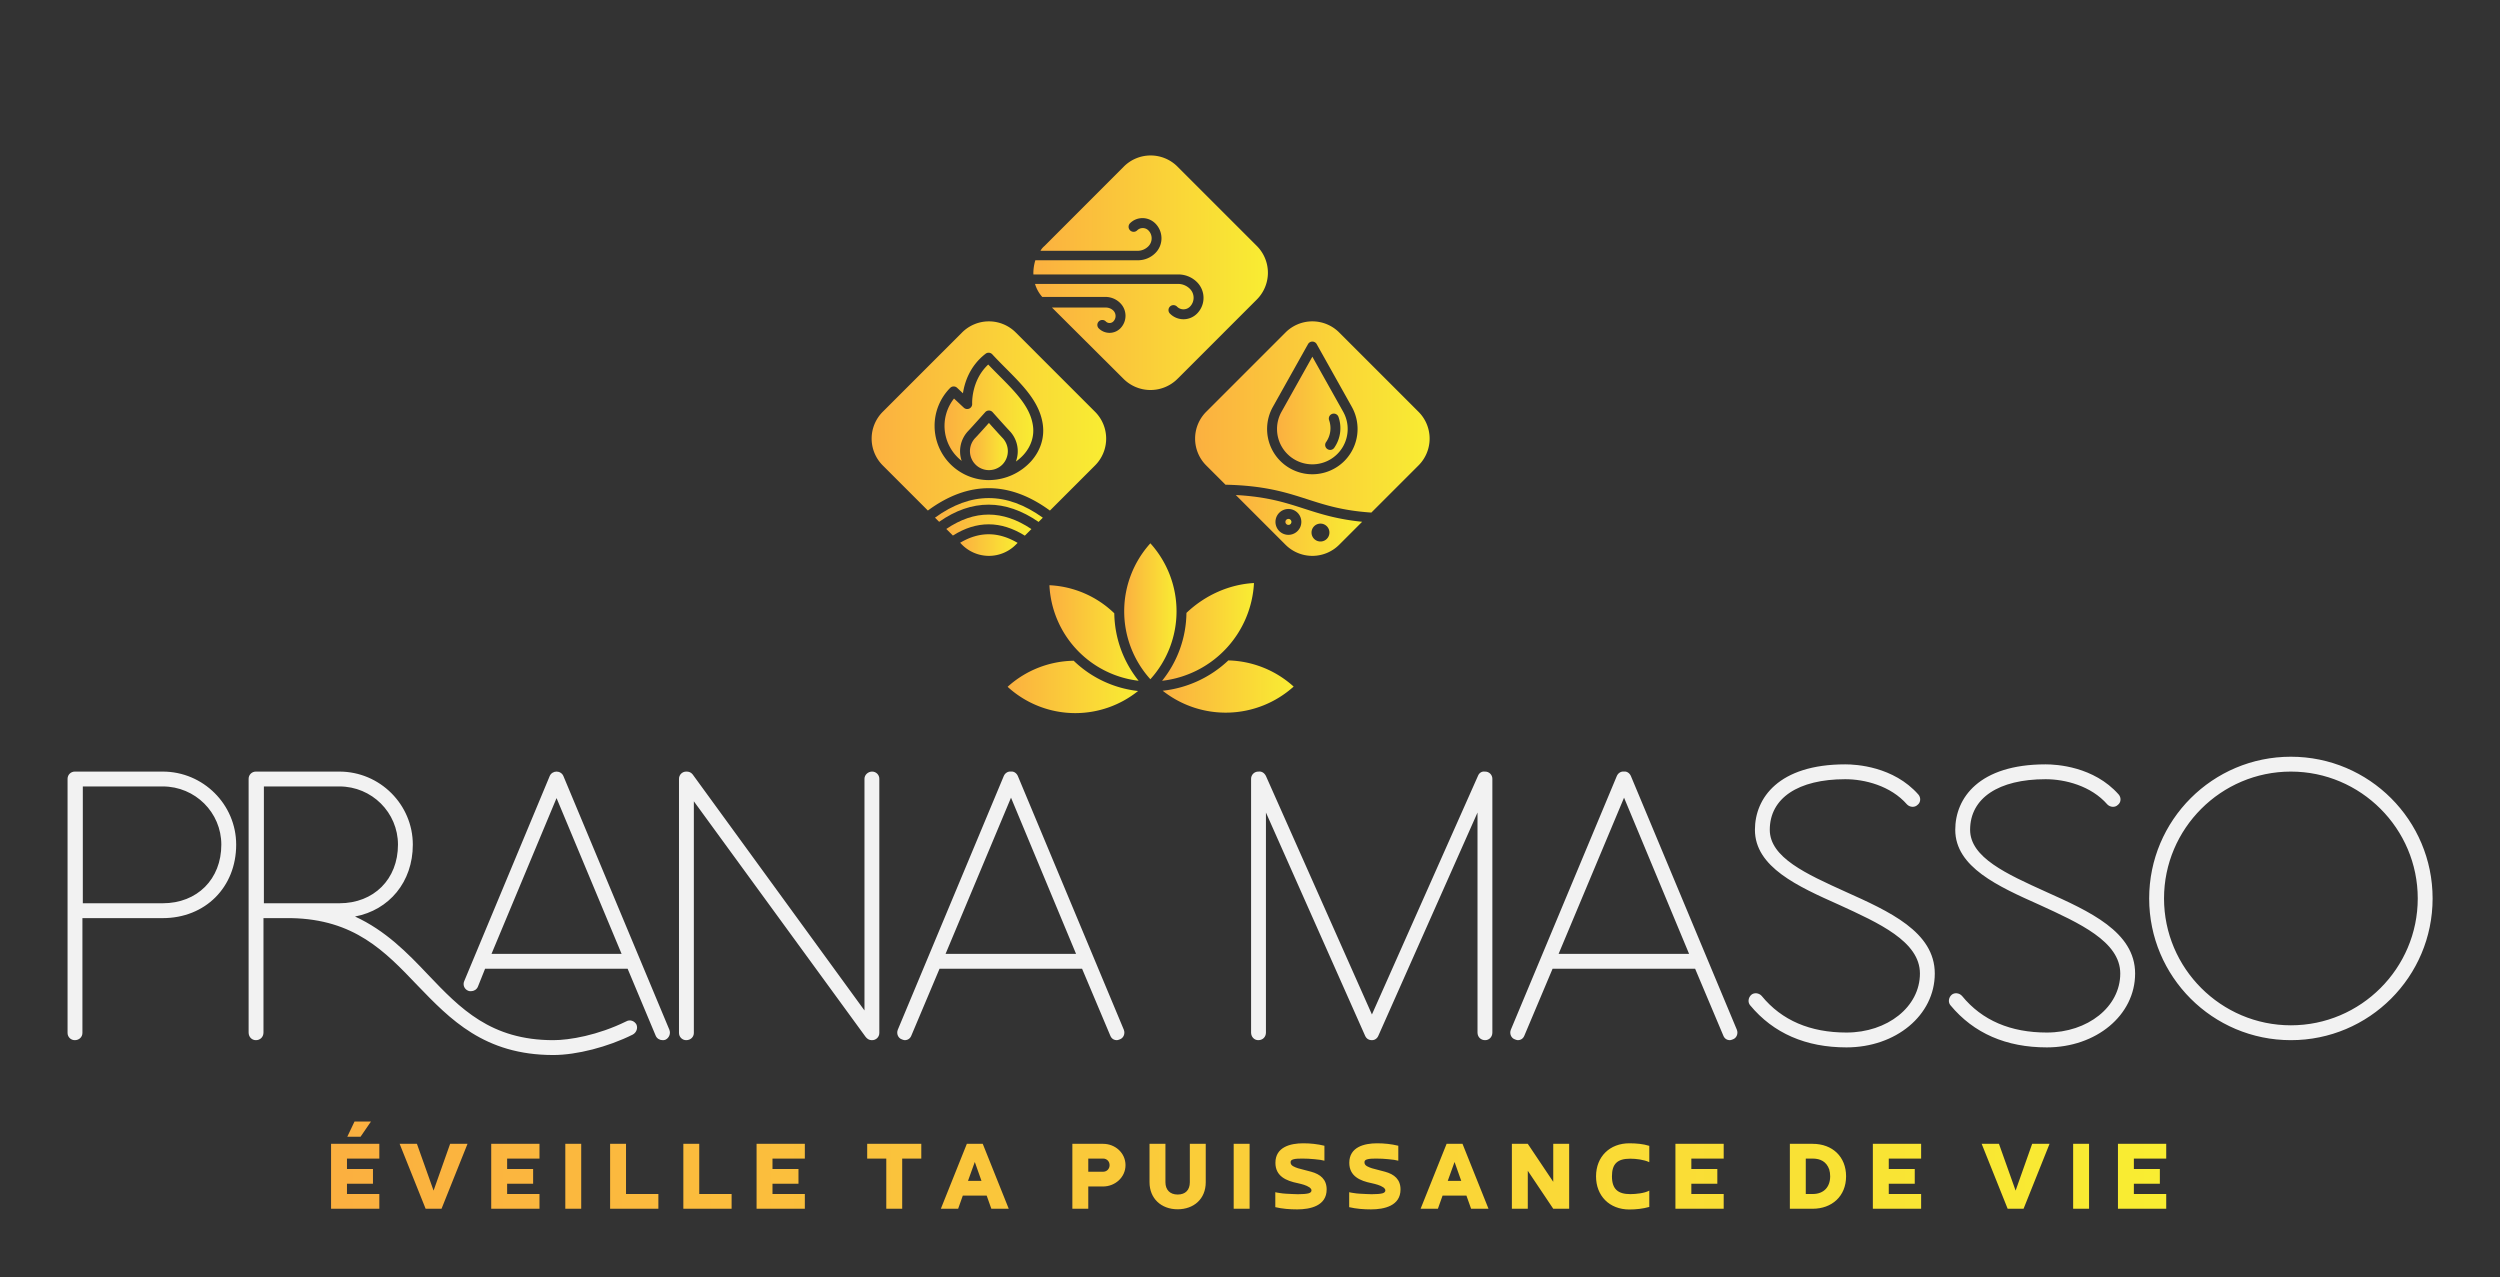 
        <svg xmlns="http://www.w3.org/2000/svg" xmlns:xlink="http://www.w3.org/1999/xlink" version="1.1" width="3171.429" 
        height="1620.192" viewBox="0 0 3171.429 1620.192">
			
			<rect x="0" y="0" width="3171.429" height="1620.192" fill="#333333" stroke="none"/>
			
			<g transform="scale(8.571) translate(10, 10)">
				<defs id="SvgjsDefs4426"><linearGradient id="SvgjsLinearGradient4433"><stop id="SvgjsStop4434" stop-color="#fbb040" offset="0"></stop><stop id="SvgjsStop4435" stop-color="#f9ed32" offset="1"></stop></linearGradient><linearGradient id="SvgjsLinearGradient4436"><stop id="SvgjsStop4437" stop-color="#fbb040" offset="0"></stop><stop id="SvgjsStop4438" stop-color="#f9ed32" offset="1"></stop></linearGradient></defs><g id="SvgjsG4427" featureKey="mugSzh-0" transform="matrix(0.175,0,0,0.175,115.502,9.446)" fill="url(#SvgjsLinearGradient4433)"><path xmlns="http://www.w3.org/2000/svg" d="M143.494,348.029c-16.456-9.685-32.446-9.714-48.627-.088l1.69,1.69a32.093,32.093,0,0,0,45.335,0Z"></path><path xmlns="http://www.w3.org/2000/svg" d="M149.606,341.917l5.572-5.573c-24.411-16.306-48.049-16.337-72-.095l5.587,5.588C108.806,329.133,129.243,329.162,149.606,341.917Z"></path><path xmlns="http://www.w3.org/2000/svg" d="M161.231,330.291l3.581-3.58c-30.792-22.1-60.706-22.1-91.2-.022l3.517,3.516C104.8,310.828,133.063,310.855,161.231,330.291Z"></path><path xmlns="http://www.w3.org/2000/svg" d="M130.59,281.827a16.244,16.244,0,0,0-.073-22.806c-2.454-2.579-7.835-8.567-11.292-12.431-3.457,3.864-8.84,9.852-11.293,12.431a16.074,16.074,0,1,0,22.658,22.806Z"></path><path xmlns="http://www.w3.org/2000/svg" d="M170.827,320.7l38.191-38.19a32.1,32.1,0,0,0,0-45.335l-67.126-67.125a32.093,32.093,0,0,0-45.335,0L29.432,237.171a32.057,32.057,0,0,0,0,45.335L67.6,320.677C101.707,295.465,136.4,295.471,170.827,320.7ZM73.281,249.112a45.556,45.556,0,0,1,13.162-32.139,4.2,4.2,0,0,1,5.865-.119l4.959,4.644c1.392-9.155,5.769-23.139,19.151-33.433a4.2,4.2,0,0,1,5.645.479c3.84,4.156,7.832,8.166,11.692,12.045,14.83,14.9,28.839,28.977,31.141,48.019,1.311,10.849-2.2,21.6-9.881,30.266A48.63,48.63,0,0,1,120.6,294.893c-.457.025-.916.041-1.377.041H119.1A45.874,45.874,0,0,1,73.281,249.112Z"></path><path xmlns="http://www.w3.org/2000/svg" d="M116.087,237.49a4.2,4.2,0,0,1,6.275,0c.107.12,10.649,11.966,14.241,15.741a24.855,24.855,0,0,1,5.446,26,38.211,38.211,0,0,0,6.68-5.925c6.066-6.844,8.846-15.256,7.827-23.686-1.955-16.173-14.374-28.652-28.755-43.1-3.009-3.023-6.1-6.126-9.156-9.339-14.518,13.531-13.593,32.994-13.582,33.2A4.2,4.2,0,0,1,98,233.693l-8.283-7.757a37.394,37.394,0,0,0,6.49,52.745,24.862,24.862,0,0,1,5.639-25.449C105.438,249.456,115.98,237.609,116.087,237.49Z"></path><path xmlns="http://www.w3.org/2000/svg" d="M218.087,160.738a4.474,4.474,0,0,0,6.321.055,6.512,6.512,0,0,0,0-9.275,9,9,0,0,0-6.55-2.518H172.551l60.782,60.562a32.325,32.325,0,0,0,45.334-.219l67.126-67.126a32.056,32.056,0,0,0,0-45.334L278.667,29.757a32.056,32.056,0,0,0-45.334,0L166.207,96.948A14.067,14.067,0,0,0,162.824,101h82.265a12.714,12.714,0,0,0,9-3.828,9.542,9.542,0,0,0,2.772-6.752,9.391,9.391,0,0,0-2.767-6.683,6.683,6.683,0,0,0-4.751-1.969h0a6.675,6.675,0,0,0-4.751,1.968,4.263,4.263,0,0,1-6.108-5.944A14.7,14.7,0,0,1,249,73.36v-.008a15.458,15.458,0,0,1,10.859,4.412,17.738,17.738,0,0,1,5.313,12.589,17.534,17.534,0,0,1-5.186,12.554A20.743,20.743,0,0,1,245.107,109H158.5a38.07,38.07,0,0,0-1.685,10.639c0,.335.015.361.025,1.361H279.162a22.272,22.272,0,0,1,16,6.451,18.815,18.815,0,0,1,0,26.731,16.111,16.111,0,0,1-22.754,0,4.2,4.2,0,1,1,5.94-5.936,7.7,7.7,0,0,0,10.875.006,10.662,10.662,0,0,0,0-15.067A14.148,14.148,0,0,0,279.145,129H158.214a29,29,0,0,0,6.115,11h53.547a17.6,17.6,0,0,1,12.477,5.284,15.152,15.152,0,0,1,0,21.341,12.892,12.892,0,0,1-18.2.012,4.186,4.186,0,1,1,5.94-5.9Z"></path><path xmlns="http://www.w3.org/2000/svg" d="M255.774,348.382a85.717,85.717,0,0,0,0,114.967,85.714,85.714,0,0,0,0-114.967Z"></path><path xmlns="http://www.w3.org/2000/svg" d="M170.4,383.833a85.493,85.493,0,0,0,75.451,80.816,93.34,93.34,0,0,1-20.591-57.083A84.67,84.67,0,0,0,170.4,383.833Z"></path><path xmlns="http://www.w3.org/2000/svg" d="M135.04,469.752A84.862,84.862,0,0,0,192.237,492h.122a84.912,84.912,0,0,0,53.023-18.7,93.076,93.076,0,0,1-54.451-25.584A85.094,85.094,0,0,0,135.04,469.752Z"></path><path xmlns="http://www.w3.org/2000/svg" d="M266.19,473.074a85.927,85.927,0,0,0,110.77-3.508,85.344,85.344,0,0,0-55.248-22.133A95.519,95.519,0,0,1,266.19,473.074Z"></path><path xmlns="http://www.w3.org/2000/svg" d="M343.406,381.986c-20.752,1.105-41.269,10.166-57.116,25.256a93.342,93.342,0,0,1-20.606,57.42,87.775,87.775,0,0,0,77.722-82.676Z"></path><path xmlns="http://www.w3.org/2000/svg" d="M415.443,170.046a32.093,32.093,0,0,0-45.335,0l-67.126,67.125a32.1,32.1,0,0,0,0,45.335L319.3,298.822c33.243.711,51.466,6.581,69.089,12.265,15.4,4.966,29.962,9.661,54.29,11.309l39.89-39.89a32.057,32.057,0,0,0,0-45.335Zm4.4,108.735a38.276,38.276,0,0,1-60.461-45.767l29.731-53.091a4.2,4.2,0,0,1,7.328,0l29.733,53.091A38.417,38.417,0,0,1,419.841,278.781Z"></path><path xmlns="http://www.w3.org/2000/svg" d="M392.775,190.571l-26.067,46.547a29.877,29.877,0,1,0,52.135,0Zm12.083,77.6h0a4.147,4.147,0,0,1-.515-5.307,20.509,20.509,0,0,0,2.582-18.67,4.147,4.147,0,0,1,1.937-4.967h0a4.2,4.2,0,0,1,6.008,2.244,28.953,28.953,0,0,1-3.619,26.17A4.2,4.2,0,0,1,404.858,268.166Z"></path><path xmlns="http://www.w3.org/2000/svg" d="M328.024,307.548l42.084,42.083a32.093,32.093,0,0,0,45.335,0L434.9,330.175c-21.252-2.116-35.378-6.671-49.089-11.093C369.712,313.89,354.4,308.957,328.024,307.548Zm44.5,33.677a10.938,10.938,0,1,1,10.939-10.938A10.949,10.949,0,0,1,372.523,341.225Zm27.121-9.5a7.569,7.569,0,1,1-7.57,7.569A7.578,7.578,0,0,1,399.644,331.73Z"></path><path xmlns="http://www.w3.org/2000/svg" d="M372.523,327.749a2.538,2.538,0,1,0,2.539,2.538A2.541,2.541,0,0,0,372.523,327.749Z"></path></g><g id="SvgjsG4428" featureKey="PPkF4s-0" transform="matrix(2.971,0,0,2.971,7.967859087115939e-7,87.325)" fill="#f2f2f2"><path d="M4.74 5.68 c2.02 0 3.66 1.64 3.66 3.64 c0 2.12 -1.54 3.66 -3.66 3.66 l-4 0 l0 5.72 c0 0.2 -0.16 0.36 -0.38 0.36 c-0.2 0 -0.36 -0.16 -0.36 -0.36 l0 -12.66 c0 -0.2 0.16 -0.36 0.36 -0.36 l4.38 0 z M4.74 12.24 c1.72 0 2.92 -1.2 2.92 -2.92 c0 -1.6 -1.3 -2.9 -2.92 -2.9 l-3.98 0 l0 5.82 l3.98 0 z M27.84 18.12 c0.18 -0.1 0.4 -0.02 0.5 0.16 c0.08 0.18 0 0.4 -0.18 0.5 c-1.24 0.62 -2.8 1.02 -3.96 1.02 c-3.44 0 -5.14 -1.78 -6.78 -3.48 c-1.62 -1.7 -3.14 -3.28 -6.28 -3.34 l-1.38 0 l0 5.7 c0 0.22 -0.16 0.38 -0.38 0.38 c-0.2 0 -0.36 -0.16 -0.36 -0.38 l0 -12.64 c0 -0.2 0.16 -0.36 0.36 -0.36 l4.16 0 c2.02 0 3.66 1.64 3.66 3.64 c0 1.86 -1.18 3.26 -2.88 3.58 c1.52 0.7 2.6 1.8 3.64 2.9 c1.6 1.68 3.12 3.26 6.24 3.26 c0.8 0 2.22 -0.24 3.64 -0.94 z M29.98 18.54 c0.08 0.2 -0.02 0.42 -0.2 0.5 c-0.04 0.02 -0.1 0.02 -0.14 0.02 c-0.14 0 -0.28 -0.08 -0.34 -0.22 l-1.4 -3.34 l-7.1 0 l-0.36 0.9 c-0.06 0.14 -0.2 0.22 -0.34 0.22 c-0.06 0 -0.1 0 -0.14 -0.02 c-0.2 -0.08 -0.28 -0.3 -0.2 -0.48 l4.26 -10.22 c0.06 -0.14 0.2 -0.22 0.34 -0.22 s0.28 0.08 0.34 0.22 z M9.78 6.42 l0 5.82 l3.76 0 c1.72 0 2.92 -1.2 2.92 -2.92 c0 -1.6 -1.3 -2.9 -2.92 -2.9 l-3.76 0 z M21.12 14.76 l6.48 0 l-3.24 -7.76 z M40.08 5.68 c0.2 0 0.36 0.16 0.36 0.36 l0 12.66 c0 0.2 -0.16 0.36 -0.36 0.36 l-0.02 0 c-0.12 0 -0.22 -0.06 -0.3 -0.16 l-8.56 -11.74 l0 11.54 c0 0.2 -0.16 0.36 -0.38 0.36 c-0.2 0 -0.36 -0.16 -0.36 -0.36 l0 -12.66 c0 -0.2 0.16 -0.36 0.36 -0.36 l0.02 0 c0.12 0 0.22 0.04 0.3 0.14 l8.56 11.76 l0 -11.54 c0 -0.2 0.18 -0.36 0.38 -0.36 z M52.62 18.54 c0.08 0.2 -0.02 0.42 -0.2 0.48 c-0.06 0.02 -0.1 0.04 -0.14 0.04 c-0.16 0 -0.28 -0.08 -0.34 -0.24 l-1.4 -3.32 l-7.1 0 l-1.4 3.32 c-0.06 0.16 -0.18 0.24 -0.34 0.24 c-0.04 0 -0.08 -0.02 -0.14 -0.04 c-0.18 -0.06 -0.28 -0.28 -0.2 -0.48 l5.28 -12.64 c0.06 -0.14 0.2 -0.24 0.36 -0.22 c0.14 -0.02 0.28 0.08 0.34 0.22 z M43.74 14.76 l6.5 0 l-3.24 -7.78 z M70.62 5.68 c0.2 0 0.36 0.16 0.36 0.36 l0 12.64 c0 0.22 -0.16 0.38 -0.36 0.38 c-0.22 0 -0.38 -0.16 -0.38 -0.38 l0 -10.96 l-4.94 11.12 c-0.06 0.14 -0.18 0.22 -0.32 0.22 c-0.16 0 -0.28 -0.08 -0.34 -0.22 l-4.94 -11.12 l0 10.96 c0 0.22 -0.16 0.38 -0.38 0.38 c-0.2 0 -0.36 -0.16 -0.36 -0.38 l0 -12.64 c0 -0.2 0.16 -0.36 0.36 -0.36 l0.02 0 c0.14 -0.02 0.28 0.06 0.36 0.22 l5.28 11.88 l5.28 -11.88 c0.06 -0.16 0.2 -0.24 0.34 -0.22 l0.02 0 z M83.16 18.54 c0.08 0.2 -0.02 0.42 -0.2 0.48 c-0.06 0.02 -0.1 0.04 -0.14 0.04 c-0.16 0 -0.28 -0.08 -0.34 -0.24 l-1.4 -3.32 l-7.1 0 l-1.4 3.32 c-0.06 0.16 -0.18 0.24 -0.34 0.24 c-0.04 0 -0.08 -0.02 -0.14 -0.04 c-0.18 -0.06 -0.28 -0.28 -0.2 -0.48 l5.28 -12.64 c0.06 -0.14 0.2 -0.24 0.36 -0.22 c0.14 -0.02 0.28 0.08 0.34 0.22 z M74.28 14.76 l6.5 0 l-3.24 -7.78 z M88.62 19.42 c-2.02 0 -3.64 -0.7 -4.8 -2.1 c-0.12 -0.14 -0.1 -0.38 0.06 -0.52 c0.14 -0.12 0.38 -0.1 0.52 0.06 c1 1.22 2.42 1.82 4.22 1.82 c2.04 0 3.66 -1.28 3.66 -2.94 c0 -1.6 -2.06 -2.52 -4.02 -3.42 c-2.06 -0.92 -4.2 -1.88 -4.2 -3.74 c0 -1.58 1.18 -3.26 4.5 -3.26 c0.54 0 2.4 0.1 3.64 1.5 c0.14 0.16 0.12 0.4 -0.04 0.52 c-0.14 0.14 -0.38 0.12 -0.52 -0.02 c-0.82 -0.94 -2.12 -1.26 -3.08 -1.26 c-2.34 0 -3.76 0.94 -3.76 2.52 c0 1.38 1.82 2.2 3.76 3.08 c2.18 0.98 4.46 2 4.46 4.08 s-1.94 3.68 -4.4 3.68 z M98.6 19.42 c-2.02 0 -3.64 -0.7 -4.8 -2.1 c-0.12 -0.14 -0.1 -0.38 0.06 -0.52 c0.14 -0.12 0.38 -0.1 0.52 0.06 c1 1.22 2.42 1.82 4.22 1.82 c2.04 0 3.66 -1.28 3.66 -2.94 c0 -1.6 -2.06 -2.52 -4.02 -3.42 c-2.06 -0.92 -4.2 -1.88 -4.2 -3.74 c0 -1.58 1.18 -3.26 4.5 -3.26 c0.54 0 2.4 0.1 3.64 1.5 c0.14 0.16 0.12 0.4 -0.04 0.52 c-0.14 0.14 -0.38 0.12 -0.52 -0.02 c-0.82 -0.94 -2.12 -1.26 -3.08 -1.26 c-2.34 0 -3.76 0.94 -3.76 2.52 c0 1.38 1.82 2.2 3.76 3.08 c2.18 0.98 4.46 2 4.46 4.08 s-1.94 3.68 -4.4 3.68 z M110.76 19.06 c-3.9 0 -7.06 -3.16 -7.06 -7.06 s3.16 -7.06 7.06 -7.06 s7.06 3.16 7.06 7.06 s-3.16 7.06 -7.06 7.06 z M110.76 5.68 c-3.48 0 -6.32 2.84 -6.32 6.32 s2.84 6.32 6.32 6.32 s6.32 -2.84 6.32 -6.32 s-2.84 -6.32 -6.32 -6.32 z"></path></g><g id="SvgjsG4429" featureKey="uwAHB0-0" transform="matrix(0.785,0,0,0.785,38.105,153.204)" fill="url(#SvgjsLinearGradient4436)"><path d="M1.14 7.76 l9.1 0 l0 2.78 l-6.1 0 l0 1.96 l4.9 0 l0 2.78 l-4.9 0 l0 1.94 l6.1 0 l0 2.78 l-9.1 0 l0 -12.24 z M8.66 3.56 l-1.96 2.86 l-2.5 0 l1.36 -2.86 l3.1 0 z M23.588 7.76 l3.28 0 l-4.9 12.24 l-3 0 l-4.9 -12.24 l3.26 0 l3.14 8.82 z M31.336 7.76 l9.1 0 l0 2.78 l-6.1 0 l0 1.96 l4.9 0 l0 2.78 l-4.9 0 l0 1.94 l6.1 0 l0 2.78 l-9.1 0 l0 -12.24 z M45.304 7.76 l3 0 l0 12.24 l-3 0 l0 -12.24 z M62.852 17.22 l0 2.78 l-9.1 0 l0 -12.24 l3 0 l0 9.46 l6.1 0 z M76.66 17.22 l0 2.78 l-9.1 0 l0 -12.24 l3 0 l0 9.46 l6.1 0 z M81.368 7.76 l9.1 0 l0 2.78 l-6.1 0 l0 1.96 l4.9 0 l0 2.78 l-4.9 0 l0 1.94 l6.1 0 l0 2.78 l-9.1 0 l0 -12.24 z M102.224 7.76 l10.2 0 l0 2.78 l-3.6 0 l0 9.46 l-3 0 l0 -9.46 l-3.6 0 l0 -2.78 z M124.752 17.52 l-4.5 0 l-0.88 2.48 l-3.26 0 l4.9 -12.24 l3 0 l4.9 12.24 l-3.28 0 z M121.232 14.74 l2.54 0 l-1.26 -3.56 z M140.908 20 l0 -12.24 l5.8 0 c2.28 0 4.22 1.72 4.22 4.02 c0 2.32 -2 4.02 -4.22 4.02 l-2.8 0 l0 4.2 l-3 0 z M146.708 10.54 l-2.8 0 l0 2.48 l2.8 0 c0.7 0 1.22 -0.54 1.22 -1.24 s-0.52 -1.24 -1.22 -1.24 z M163.056 7.76 l3 0 l0 7.24 c0 3.18 -2.28 5.1 -5.3 5.1 c-3.1 0 -5.3 -2.04 -5.3 -5.1 l0 -7.24 l3 0 l0 7.24 c0 1.44 0.86 2.32 2.3 2.32 c1.48 0 2.3 -0.86 2.3 -2.32 l0 -7.24 z M171.324 7.76 l3 0 l0 12.24 l-3 0 l0 -12.24 z M179.172 19.7 l0 -2.82 c0.24 0.06 0.54 0.12 0.88 0.16 c0.34 0.06 0.7 0.1 1.08 0.12 s0.76 0.04 1.16 0.06 s0.78 0.04 1.12 0.04 c0.94 0 1.6 -0.06 2 -0.16 c0.38 -0.1 0.58 -0.28 0.58 -0.56 c0 -0.24 -0.18 -0.42 -0.36 -0.56 c-0.66 -0.44 -1.44 -0.62 -2.22 -0.8 c-2.2 -0.44 -4.22 -1.32 -4.22 -3.84 c0 -2.98 2.82 -3.68 5.24 -3.68 c1.34 0 2.7 0.14 4 0.46 l0 2.82 c-0.2 -0.06 -0.46 -0.1 -0.78 -0.16 c-0.34 -0.04 -0.68 -0.08 -1.06 -0.12 c-0.78 -0.08 -1.52 -0.12 -2.3 -0.12 c-0.44 0 -1.36 0 -1.78 0.16 c-0.28 0.1 -0.46 0.22 -0.46 0.54 c0 0.16 0.04 0.3 0.12 0.42 c0.08 0.14 0.22 0.24 0.4 0.34 c0.54 0.3 1.24 0.48 1.84 0.62 c0.5 0.12 1 0.26 1.52 0.4 c1.76 0.48 2.92 1.46 2.92 3.34 c0 3.1 -3.08 3.76 -5.56 3.76 c-1.36 0 -2.78 -0.1 -4.12 -0.42 z M193.1 19.7 l0 -2.82 c0.24 0.06 0.54 0.12 0.88 0.16 c0.34 0.06 0.7 0.1 1.08 0.12 s0.76 0.04 1.16 0.06 s0.78 0.04 1.12 0.04 c0.94 0 1.6 -0.06 2 -0.16 c0.38 -0.1 0.58 -0.28 0.58 -0.56 c0 -0.24 -0.18 -0.42 -0.36 -0.56 c-0.66 -0.44 -1.44 -0.62 -2.22 -0.8 c-2.2 -0.44 -4.22 -1.32 -4.22 -3.84 c0 -2.98 2.82 -3.68 5.24 -3.68 c1.34 0 2.7 0.14 4 0.46 l0 2.82 c-0.2 -0.06 -0.46 -0.1 -0.78 -0.16 c-0.34 -0.04 -0.68 -0.08 -1.06 -0.12 c-0.78 -0.08 -1.52 -0.12 -2.3 -0.12 c-0.44 0 -1.36 0 -1.78 0.16 c-0.28 0.1 -0.46 0.22 -0.46 0.54 c0 0.16 0.04 0.3 0.12 0.42 c0.08 0.14 0.22 0.24 0.4 0.34 c0.54 0.3 1.24 0.48 1.84 0.62 c0.5 0.12 1 0.26 1.52 0.4 c1.76 0.48 2.92 1.46 2.92 3.34 c0 3.1 -3.08 3.76 -5.56 3.76 c-1.36 0 -2.78 -0.1 -4.12 -0.42 z M215.208 17.52 l-4.5 0 l-0.88 2.48 l-3.26 0 l4.9 -12.24 l3 0 l4.9 12.24 l-3.28 0 z M211.688 14.74 l2.54 0 l-1.26 -3.56 z M231.576 7.76 l3 0 l0 12.24 l-3 0 l-4.8 -7.16 l0 7.16 l-3 0 l0 -12.24 l3 0 l4.8 7.16 l0 -7.16 z M249.684 16.58 l0 3.08 c-1.24 0.34 -2.48 0.48 -3.76 0.48 c-3.76 0 -6.28 -2.58 -6.28 -6.24 c0 -3.76 2.62 -6.24 6.26 -6.24 c1.26 0 2.58 0.1 3.78 0.48 l0 3.08 c-0.98 -0.48 -2.52 -0.66 -3.6 -0.66 c-2.44 0 -3.44 1 -3.44 3.32 c0 2.46 1.18 3.36 3.46 3.36 c1.02 0 2.68 -0.16 3.58 -0.66 z M254.612 7.76 l9.1 0 l0 2.78 l-6.1 0 l0 1.96 l4.9 0 l0 2.78 l-4.9 0 l0 1.94 l6.1 0 l0 2.78 l-9.1 0 l0 -12.24 z M280.488 20 l-4.3 0 l0 -12.24 l4.3 0 c3.74 0 6.3 2.44 6.3 6.12 c0 3.78 -2.7 6.12 -6.3 6.12 z M279.188 10.54 l0 6.68 l1.3 0 c2.12 0 3.3 -1.34 3.3 -3.34 c0 -0.46 -0.06 -0.88 -0.18 -1.3 c-0.52 -1.46 -1.66 -2.04 -3.12 -2.04 l-1.3 0 z M291.836 7.76 l9.1 0 l0 2.78 l-6.1 0 l0 1.96 l4.9 0 l0 2.78 l-4.9 0 l0 1.94 l6.1 0 l0 2.78 l-9.1 0 l0 -12.24 z M321.872 7.76 l3.28 0 l-4.9 12.24 l-3 0 l-4.9 -12.24 l3.26 0 l3.14 8.82 z M329.6 7.76 l3 0 l0 12.24 l-3 0 l0 -12.24 z M338.048 7.76 l9.1 0 l0 2.78 l-6.1 0 l0 1.96 l4.9 0 l0 2.78 l-4.9 0 l0 1.94 l6.1 0 l0 2.78 l-9.1 0 l0 -12.24 z"></path></g>
			</g>
		</svg>
	